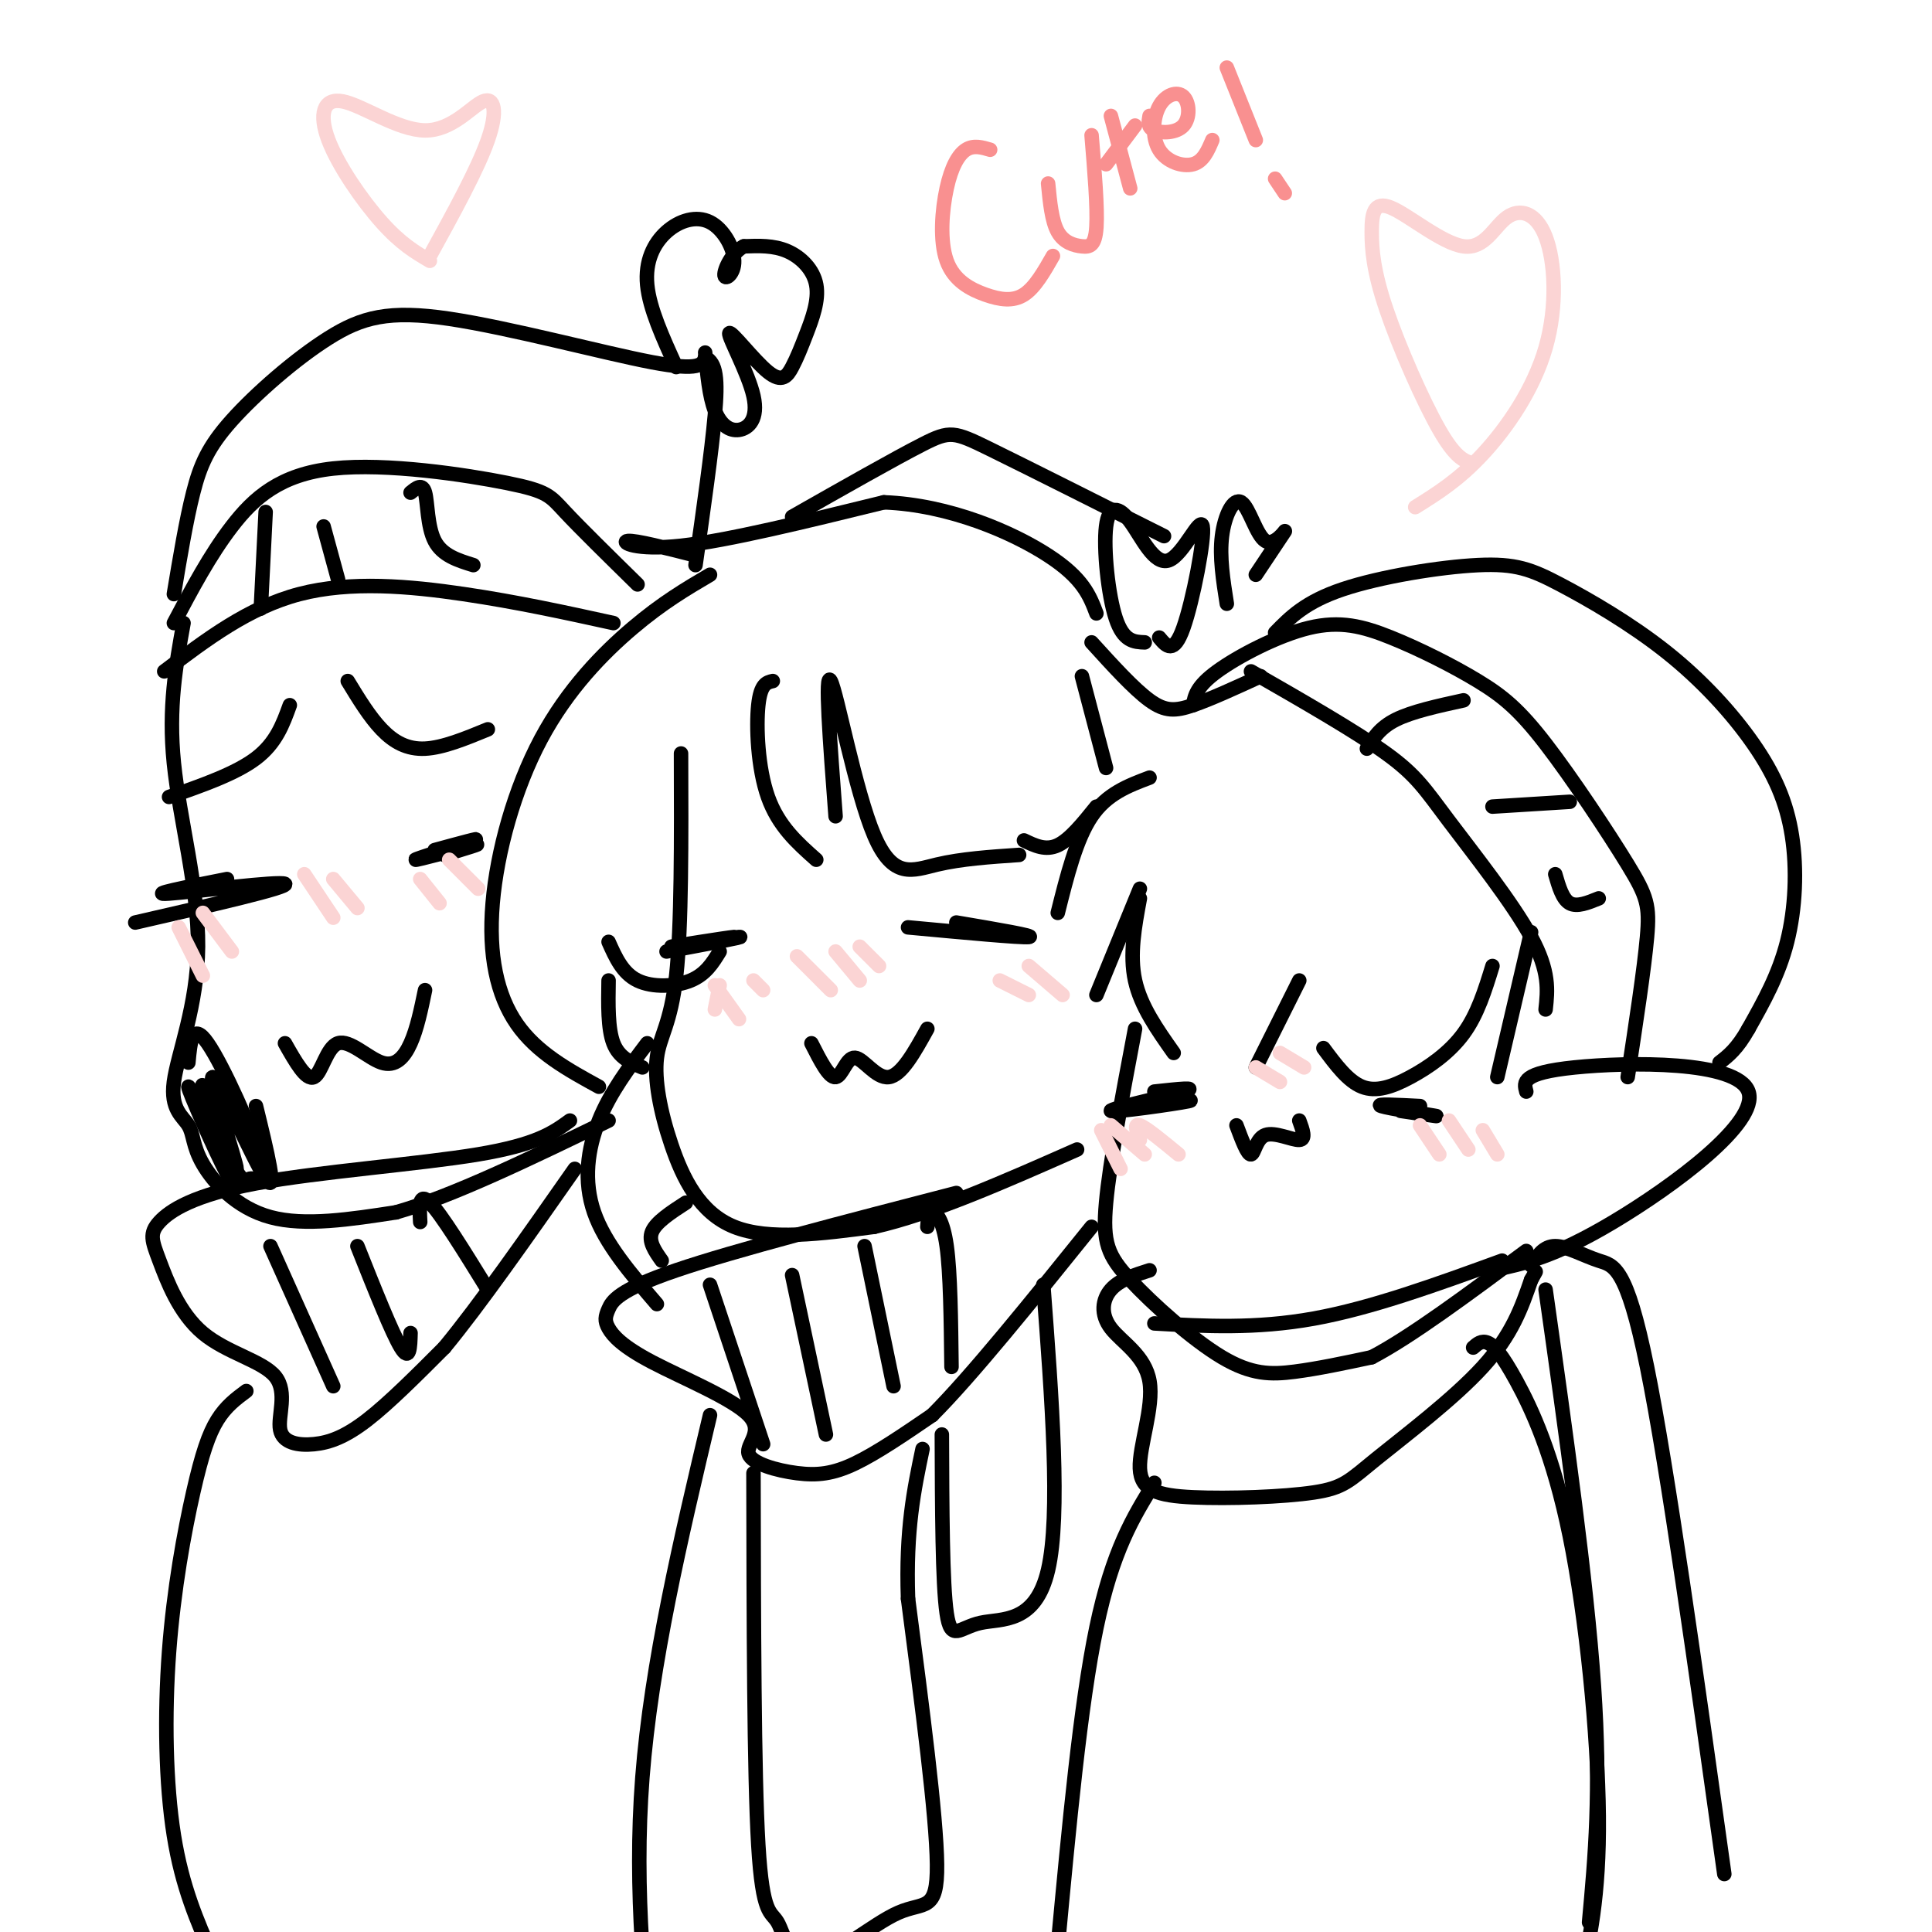 <svg viewBox='0 0 400 400' version='1.1' xmlns='http://www.w3.org/2000/svg' xmlns:xlink='http://www.w3.org/1999/xlink'><g fill='none' stroke='#000000' stroke-width='3' stroke-linecap='round' stroke-linejoin='round'><path d='M261,140c-5.178,2.378 -10.356,4.756 -14,6c-3.644,1.244 -5.756,1.356 -9,-1c-3.244,-2.356 -7.622,-7.178 -12,-12'/><path d='M224,140c0.000,0.000 5.000,19.000 5,19'/><path d='M238,161c-4.417,1.667 -8.833,3.333 -12,8c-3.167,4.667 -5.083,12.333 -7,20'/><path d='M227,206c0.000,0.000 9.000,-22.000 9,-22'/><path d='M236,186c-1.083,5.833 -2.167,11.667 -1,17c1.167,5.333 4.583,10.167 8,15'/><path d='M260,221c0.000,0.000 9.000,-18.000 9,-18'/><path d='M274,217c2.542,3.423 5.083,6.845 8,8c2.917,1.155 6.208,0.042 10,-2c3.792,-2.042 8.083,-5.012 11,-9c2.917,-3.988 4.458,-8.994 6,-14'/><path d='M310,223c0.000,0.000 7.000,-30.000 7,-30'/><path d='M316,226c-0.530,-1.935 -1.060,-3.869 10,-5c11.060,-1.131 33.708,-1.458 36,5c2.292,6.458 -15.774,19.702 -28,27c-12.226,7.298 -18.613,8.649 -25,10'/><path d='M235,213c-2.620,13.860 -5.241,27.719 -6,36c-0.759,8.281 0.343,10.982 5,16c4.657,5.018 12.869,12.351 19,16c6.131,3.649 10.180,3.614 15,3c4.820,-0.614 10.410,-1.807 16,-3'/><path d='M284,281c8.000,-4.167 20.000,-13.083 32,-22'/><path d='M233,229c7.786,-0.768 15.571,-1.536 13,-1c-2.571,0.536 -15.500,2.375 -16,2c-0.500,-0.375 11.429,-2.964 15,-4c3.571,-1.036 -1.214,-0.518 -6,0'/><path d='M290,230c4.356,0.644 8.711,1.289 7,1c-1.711,-0.289 -9.489,-1.511 -11,-2c-1.511,-0.489 3.244,-0.244 8,0'/><path d='M256,233c1.137,3.042 2.274,6.083 3,6c0.726,-0.083 1.042,-3.292 3,-4c1.958,-0.708 5.560,1.083 7,1c1.440,-0.083 0.720,-2.042 0,-4'/><path d='M259,139c10.851,6.226 21.702,12.452 28,17c6.298,4.548 8.042,7.417 13,14c4.958,6.583 13.131,16.881 17,24c3.869,7.119 3.435,11.060 3,15'/><path d='M247,146c0.352,-1.937 0.705,-3.873 5,-7c4.295,-3.127 12.534,-7.444 19,-9c6.466,-1.556 11.161,-0.353 17,2c5.839,2.353 12.821,5.854 18,9c5.179,3.146 8.553,5.936 14,13c5.447,7.064 12.966,18.402 17,25c4.034,6.598 4.581,8.457 4,15c-0.581,6.543 -2.291,17.772 -4,29'/><path d='M283,155c1.333,-2.167 2.667,-4.333 6,-6c3.333,-1.667 8.667,-2.833 14,-4'/><path d='M309,167c0.000,0.000 16.000,-1.000 16,-1'/><path d='M322,181c0.750,2.583 1.500,5.167 3,6c1.500,0.833 3.750,-0.083 6,-1'/><path d='M264,131c3.118,-3.197 6.236,-6.394 14,-9c7.764,-2.606 20.176,-4.622 28,-5c7.824,-0.378 11.062,0.880 17,4c5.938,3.120 14.577,8.101 22,14c7.423,5.899 13.629,12.715 18,19c4.371,6.285 6.908,12.038 8,19c1.092,6.962 0.741,15.132 -1,22c-1.741,6.868 -4.870,12.434 -8,18'/><path d='M362,213c-2.333,4.167 -4.167,5.583 -6,7'/><path d='M237,133c-2.206,-0.084 -4.412,-0.168 -6,-5c-1.588,-4.832 -2.560,-14.412 -2,-19c0.560,-4.588 2.650,-4.182 5,-1c2.350,3.182 4.960,9.142 8,8c3.040,-1.142 6.511,-9.384 7,-7c0.489,2.384 -2.003,15.396 -4,21c-1.997,5.604 -3.498,3.802 -5,2'/><path d='M254,125c-0.766,-4.852 -1.531,-9.703 -1,-14c0.531,-4.297 2.359,-8.038 4,-7c1.641,1.038 3.096,6.856 5,8c1.904,1.144 4.258,-2.388 4,-2c-0.258,0.388 -3.129,4.694 -6,9'/><path d='M311,261c-13.500,4.917 -27.000,9.833 -39,12c-12.000,2.167 -22.500,1.583 -33,1'/><path d='M238,263c-3.112,0.985 -6.223,1.970 -8,4c-1.777,2.030 -2.219,5.103 0,8c2.219,2.897 7.098,5.616 8,11c0.902,5.384 -2.175,13.431 -2,18c0.175,4.569 3.602,5.658 11,6c7.398,0.342 18.766,-0.063 25,-1c6.234,-0.937 7.332,-2.406 13,-7c5.668,-4.594 15.905,-12.313 22,-19c6.095,-6.687 8.047,-12.344 10,-18'/><path d='M317,265c1.667,-3.000 0.833,-1.500 0,0'/><path d='M317,262c1.298,-2.000 2.595,-4.000 5,-4c2.405,0.000 5.917,2.000 9,3c3.083,1.000 5.738,1.000 10,22c4.262,21.000 10.131,63.000 16,105'/><path d='M320,267c4.250,30.083 8.500,60.167 10,82c1.500,21.833 0.250,35.417 -1,49'/><path d='M305,279c0.868,-0.766 1.735,-1.531 3,-1c1.265,0.531 2.927,2.359 6,8c3.073,5.641 7.558,15.096 11,32c3.442,16.904 5.841,41.258 6,58c0.159,16.742 -1.920,25.871 -4,35'/><path d='M239,307c-4.333,7.000 -8.667,14.000 -12,30c-3.333,16.000 -5.667,41.000 -8,66'/><path d='M141,156c0.064,17.927 0.128,35.853 -1,46c-1.128,10.147 -3.447,12.514 -4,17c-0.553,4.486 0.659,11.093 3,18c2.341,6.907 5.812,14.116 13,17c7.188,2.884 18.094,1.442 29,0'/><path d='M181,254c11.833,-2.667 26.917,-9.333 42,-16'/><path d='M168,216c1.821,3.589 3.643,7.179 5,7c1.357,-0.179 2.250,-4.125 4,-4c1.750,0.125 4.357,4.321 7,4c2.643,-0.321 5.321,-5.161 8,-10'/><path d='M138,197c8.405,-1.573 16.810,-3.145 15,-3c-1.810,0.145 -13.836,2.008 -14,2c-0.164,-0.008 11.533,-1.887 13,-2c1.467,-0.113 -7.295,1.539 -10,2c-2.705,0.461 0.648,-0.270 4,-1'/><path d='M198,191c8.333,1.417 16.667,2.833 15,3c-1.667,0.167 -13.333,-0.917 -25,-2'/><path d='M147,119c-4.927,2.896 -9.853,5.793 -16,11c-6.147,5.207 -13.514,12.726 -19,23c-5.486,10.274 -9.093,23.305 -10,34c-0.907,10.695 0.884,19.056 5,25c4.116,5.944 10.558,9.472 17,13'/><path d='M133,221c-2.417,-1.000 -4.833,-2.000 -6,-5c-1.167,-3.000 -1.083,-8.000 -1,-13'/><path d='M126,195c1.444,3.244 2.889,6.489 6,8c3.111,1.511 7.889,1.289 11,0c3.111,-1.289 4.556,-3.644 6,-6'/><path d='M160,141c-1.267,0.289 -2.533,0.578 -3,5c-0.467,4.422 -0.133,12.978 2,19c2.133,6.022 6.067,9.511 10,13'/><path d='M173,169c-1.155,-15.262 -2.310,-30.524 -1,-28c1.310,2.524 5.083,22.833 9,32c3.917,9.167 7.976,7.190 13,6c5.024,-1.190 11.012,-1.595 17,-2'/><path d='M212,174c2.250,1.083 4.500,2.167 7,1c2.500,-1.167 5.250,-4.583 8,-8'/><path d='M134,216c-3.822,5.067 -7.644,10.133 -10,16c-2.356,5.867 -3.244,12.533 -1,19c2.244,6.467 7.622,12.733 13,19'/><path d='M137,261c-1.417,-2.000 -2.833,-4.000 -2,-6c0.833,-2.000 3.917,-4.000 7,-6'/><path d='M198,247c-22.957,5.941 -45.913,11.882 -58,16c-12.087,4.118 -13.304,6.414 -14,8c-0.696,1.586 -0.872,2.461 0,4c0.872,1.539 2.791,3.743 9,7c6.209,3.257 16.708,7.566 20,11c3.292,3.434 -0.623,5.993 0,8c0.623,2.007 5.783,3.464 10,4c4.217,0.536 7.491,0.153 12,-2c4.509,-2.153 10.255,-6.077 16,-10'/><path d='M193,293c8.167,-8.167 20.583,-23.583 33,-39'/><path d='M147,293c-6.083,25.667 -12.167,51.333 -14,75c-1.833,23.667 0.583,45.333 3,67'/><path d='M144,115c-6.200,-1.578 -12.400,-3.156 -14,-3c-1.600,0.156 1.400,2.044 11,1c9.600,-1.044 25.800,-5.022 42,-9'/><path d='M183,104c13.644,0.511 26.756,6.289 34,11c7.244,4.711 8.622,8.356 10,12'/><path d='M164,107c10.644,-6.044 21.289,-12.089 27,-15c5.711,-2.911 6.489,-2.689 14,1c7.511,3.689 21.756,10.844 36,18'/><path d='M147,266c0.000,0.000 11.000,33.000 11,33'/><path d='M164,264c0.000,0.000 7.000,33.000 7,33'/><path d='M179,258c0.000,0.000 6.000,29.000 6,29'/><path d='M192,254c0.111,-1.489 0.222,-2.978 1,-3c0.778,-0.022 2.222,1.422 3,7c0.778,5.578 0.889,15.289 1,25'/><path d='M156,305c0.056,31.058 0.111,62.116 1,77c0.889,14.884 2.611,13.593 4,16c1.389,2.407 2.444,8.511 7,8c4.556,-0.511 12.611,-7.638 18,-10c5.389,-2.362 8.111,0.039 8,-10c-0.111,-10.039 -3.056,-32.520 -6,-55'/><path d='M188,331c-0.500,-14.333 1.250,-22.667 3,-31'/><path d='M195,297c0.054,15.435 0.107,30.869 1,37c0.893,6.131 2.625,2.958 7,2c4.375,-0.958 11.393,0.298 14,-11c2.607,-11.298 0.804,-35.149 -1,-59'/><path d='M38,129c-1.586,8.741 -3.172,17.482 -2,29c1.172,11.518 5.103,25.814 5,38c-0.103,12.186 -4.240,22.263 -5,28c-0.760,5.737 1.858,7.136 3,9c1.142,1.864 0.807,4.194 3,8c2.193,3.806 6.912,9.087 14,11c7.088,1.913 16.544,0.456 26,-1'/><path d='M82,251c11.667,-3.333 27.833,-11.167 44,-19'/><path d='M59,216c2.199,3.887 4.399,7.774 6,7c1.601,-0.774 2.604,-6.207 5,-7c2.396,-0.793 6.183,3.056 9,4c2.817,0.944 4.662,-1.016 6,-4c1.338,-2.984 2.169,-6.992 3,-11'/><path d='M39,220c0.393,-4.308 0.785,-8.617 4,-4c3.215,4.617 9.252,18.159 11,24c1.748,5.841 -0.794,3.982 -2,4c-1.206,0.018 -1.076,1.912 -4,-3c-2.924,-4.912 -8.903,-16.630 -9,-16c-0.097,0.630 5.686,13.609 8,18c2.314,4.391 1.157,0.196 0,-4'/><path d='M47,239c-1.687,-5.232 -5.905,-16.314 -5,-14c0.905,2.314 6.933,18.022 7,17c0.067,-1.022 -5.828,-18.775 -5,-19c0.828,-0.225 8.379,17.079 11,21c2.621,3.921 0.310,-5.539 -2,-15'/><path d='M28,191c16.022,-3.667 32.044,-7.333 31,-8c-1.044,-0.667 -19.156,1.667 -24,2c-4.844,0.333 3.578,-1.333 12,-3'/><path d='M92,177c4.298,-1.315 8.595,-2.631 6,-2c-2.595,0.631 -12.083,3.208 -12,3c0.083,-0.208 9.738,-3.202 12,-4c2.262,-0.798 -2.869,0.601 -8,2'/><path d='M35,165c6.917,-2.417 13.833,-4.833 18,-8c4.167,-3.167 5.583,-7.083 7,-11'/><path d='M72,141c2.244,3.689 4.489,7.378 7,10c2.511,2.622 5.289,4.178 9,4c3.711,-0.178 8.356,-2.089 13,-4'/><path d='M36,129c3.713,-7.027 7.426,-14.054 12,-20c4.574,-5.946 10.010,-10.810 21,-12c10.990,-1.190 27.536,1.295 36,3c8.464,1.705 8.847,2.630 12,6c3.153,3.370 9.077,9.185 15,15'/><path d='M118,232c-3.417,2.486 -6.834,4.972 -19,7c-12.166,2.028 -33.081,3.600 -46,6c-12.919,2.400 -17.842,5.630 -20,8c-2.158,2.370 -1.551,3.881 0,8c1.551,4.119 4.045,10.848 9,15c4.955,4.152 12.372,5.729 15,9c2.628,3.271 0.467,8.238 1,11c0.533,2.762 3.759,3.321 7,3c3.241,-0.321 6.497,-1.520 11,-5c4.503,-3.480 10.251,-9.240 16,-15'/><path d='M92,279c7.167,-8.667 17.083,-22.833 27,-37'/><path d='M56,258c0.000,0.000 13.000,29.000 13,29'/><path d='M74,258c3.583,9.000 7.167,18.000 9,21c1.833,3.000 1.917,0.000 2,-3'/><path d='M87,253c-0.167,-3.167 -0.333,-6.333 2,-4c2.333,2.333 7.167,10.167 12,18'/><path d='M34,139c8.733,-6.622 17.467,-13.244 28,-16c10.533,-2.756 22.867,-1.644 34,0c11.133,1.644 21.067,3.822 31,6'/><path d='M55,106c0.000,0.000 -1.000,20.000 -1,20'/><path d='M67,109c0.000,0.000 3.000,11.000 3,11'/><path d='M85,102c1.222,-1.000 2.444,-2.000 3,0c0.556,2.000 0.444,7.000 2,10c1.556,3.000 4.778,4.000 8,5'/><path d='M36,123c1.274,-7.641 2.547,-15.281 4,-21c1.453,-5.719 3.085,-9.516 8,-15c4.915,-5.484 13.111,-12.656 20,-17c6.889,-4.344 12.470,-5.862 25,-4c12.530,1.862 32.009,7.103 42,9c9.991,1.897 10.496,0.448 11,-1'/><path d='M146,74c2.333,1.133 2.667,4.467 2,12c-0.667,7.533 -2.333,19.267 -4,31'/><path d='M146,73c0.426,4.529 0.851,9.059 2,12c1.149,2.941 3.021,4.295 5,4c1.979,-0.295 4.065,-2.237 3,-7c-1.065,-4.763 -5.283,-12.347 -5,-13c0.283,-0.653 5.065,5.625 8,8c2.935,2.375 4.021,0.846 5,-1c0.979,-1.846 1.850,-4.010 3,-7c1.150,-2.990 2.579,-6.805 2,-10c-0.579,-3.195 -3.165,-5.770 -6,-7c-2.835,-1.230 -5.917,-1.115 -9,-1'/><path d='M154,51c-2.468,1.256 -4.137,4.897 -4,6c0.137,1.103 2.081,-0.332 2,-3c-0.081,-2.668 -2.187,-6.571 -5,-8c-2.813,-1.429 -6.334,-0.385 -9,2c-2.666,2.385 -4.476,6.110 -4,11c0.476,4.890 3.238,10.945 6,17'/><path d='M51,288c-2.116,1.574 -4.233,3.148 -6,6c-1.767,2.852 -3.185,6.981 -5,15c-1.815,8.019 -4.027,19.928 -5,33c-0.973,13.072 -0.707,27.306 1,38c1.707,10.694 4.853,17.847 8,25'/></g>
<g fill='none' stroke='#FBD4D4' stroke-width='3' stroke-linecap='round' stroke-linejoin='round'><path d='M37,192c0.000,0.000 5.000,10.000 5,10'/><path d='M42,189c0.000,0.000 6.000,8.000 6,8'/><path d='M63,181c0.000,0.000 6.000,9.000 6,9'/><path d='M69,182c0.000,0.000 5.000,6.000 5,6'/><path d='M87,182c0.000,0.000 4.000,5.000 4,5'/><path d='M93,178c0.000,0.000 6.000,6.000 6,6'/><path d='M149,204c0.000,0.000 -1.000,5.000 -1,5'/><path d='M148,204c0.000,0.000 5.000,7.000 5,7'/><path d='M156,203c0.000,0.000 2.000,2.000 2,2'/><path d='M165,198c0.000,0.000 7.000,7.000 7,7'/><path d='M173,197c0.000,0.000 5.000,6.000 5,6'/><path d='M178,196c0.000,0.000 4.000,4.000 4,4'/><path d='M207,203c0.000,0.000 6.000,3.000 6,3'/><path d='M213,200c0.000,0.000 7.000,6.000 7,6'/><path d='M228,234c0.000,0.000 4.000,8.000 4,8'/><path d='M230,233c0.000,0.000 7.000,6.000 7,6'/><path d='M236,236c-0.667,-1.750 -1.333,-3.500 0,-3c1.333,0.500 4.667,3.250 8,6'/><path d='M260,221c0.000,0.000 5.000,3.000 5,3'/><path d='M265,218c0.000,0.000 5.000,3.000 5,3'/><path d='M294,233c0.000,0.000 4.000,6.000 4,6'/><path d='M300,232c0.000,0.000 4.000,6.000 4,6'/><path d='M307,234c0.000,0.000 3.000,5.000 3,5'/><path d='M305,96c-1.808,-0.551 -3.616,-1.103 -7,-7c-3.384,-5.897 -8.345,-17.140 -11,-25c-2.655,-7.860 -3.003,-12.336 -3,-16c0.003,-3.664 0.357,-6.516 4,-5c3.643,1.516 10.574,7.400 15,8c4.426,0.600 6.346,-4.082 9,-6c2.654,-1.918 6.041,-1.071 8,4c1.959,5.071 2.489,14.365 0,23c-2.489,8.635 -7.997,16.610 -13,22c-5.003,5.390 -9.502,8.195 -14,11'/><path d='M89,54c-3.004,-1.762 -6.008,-3.525 -10,-8c-3.992,-4.475 -8.974,-11.663 -11,-17c-2.026,-5.337 -1.098,-8.822 3,-8c4.098,0.822 11.367,5.952 17,6c5.633,0.048 9.632,-4.987 12,-6c2.368,-1.013 3.105,1.996 1,8c-2.105,6.004 -7.053,15.002 -12,24'/></g>
<g fill='none' stroke='#F99090' stroke-width='3' stroke-linecap='round' stroke-linejoin='round'><path d='M205,31c-1.711,-0.504 -3.421,-1.009 -5,0c-1.579,1.009 -3.025,3.530 -4,8c-0.975,4.470 -1.478,10.889 0,15c1.478,4.111 4.936,5.915 8,7c3.064,1.085 5.732,1.453 8,0c2.268,-1.453 4.134,-4.726 6,-8'/><path d='M217,38c0.375,3.881 0.750,7.762 2,10c1.250,2.238 3.375,2.833 5,3c1.625,0.167 2.750,-0.095 3,-4c0.250,-3.905 -0.375,-11.452 -1,-19'/><path d='M230,24c0.000,0.000 4.000,15.000 4,15'/><path d='M229,34c0.000,0.000 6.000,-8.000 6,-8'/><path d='M238,24c-0.220,1.200 -0.439,2.400 1,3c1.439,0.600 4.538,0.599 6,-1c1.462,-1.599 1.287,-4.796 0,-6c-1.287,-1.204 -3.685,-0.416 -5,2c-1.315,2.416 -1.546,6.458 0,9c1.546,2.542 4.870,3.583 7,3c2.130,-0.583 3.065,-2.792 4,-5'/><path d='M254,14c0.000,0.000 6.000,15.000 6,15'/><path d='M264,37c0.000,0.000 2.000,3.000 2,3'/></g>
</svg>